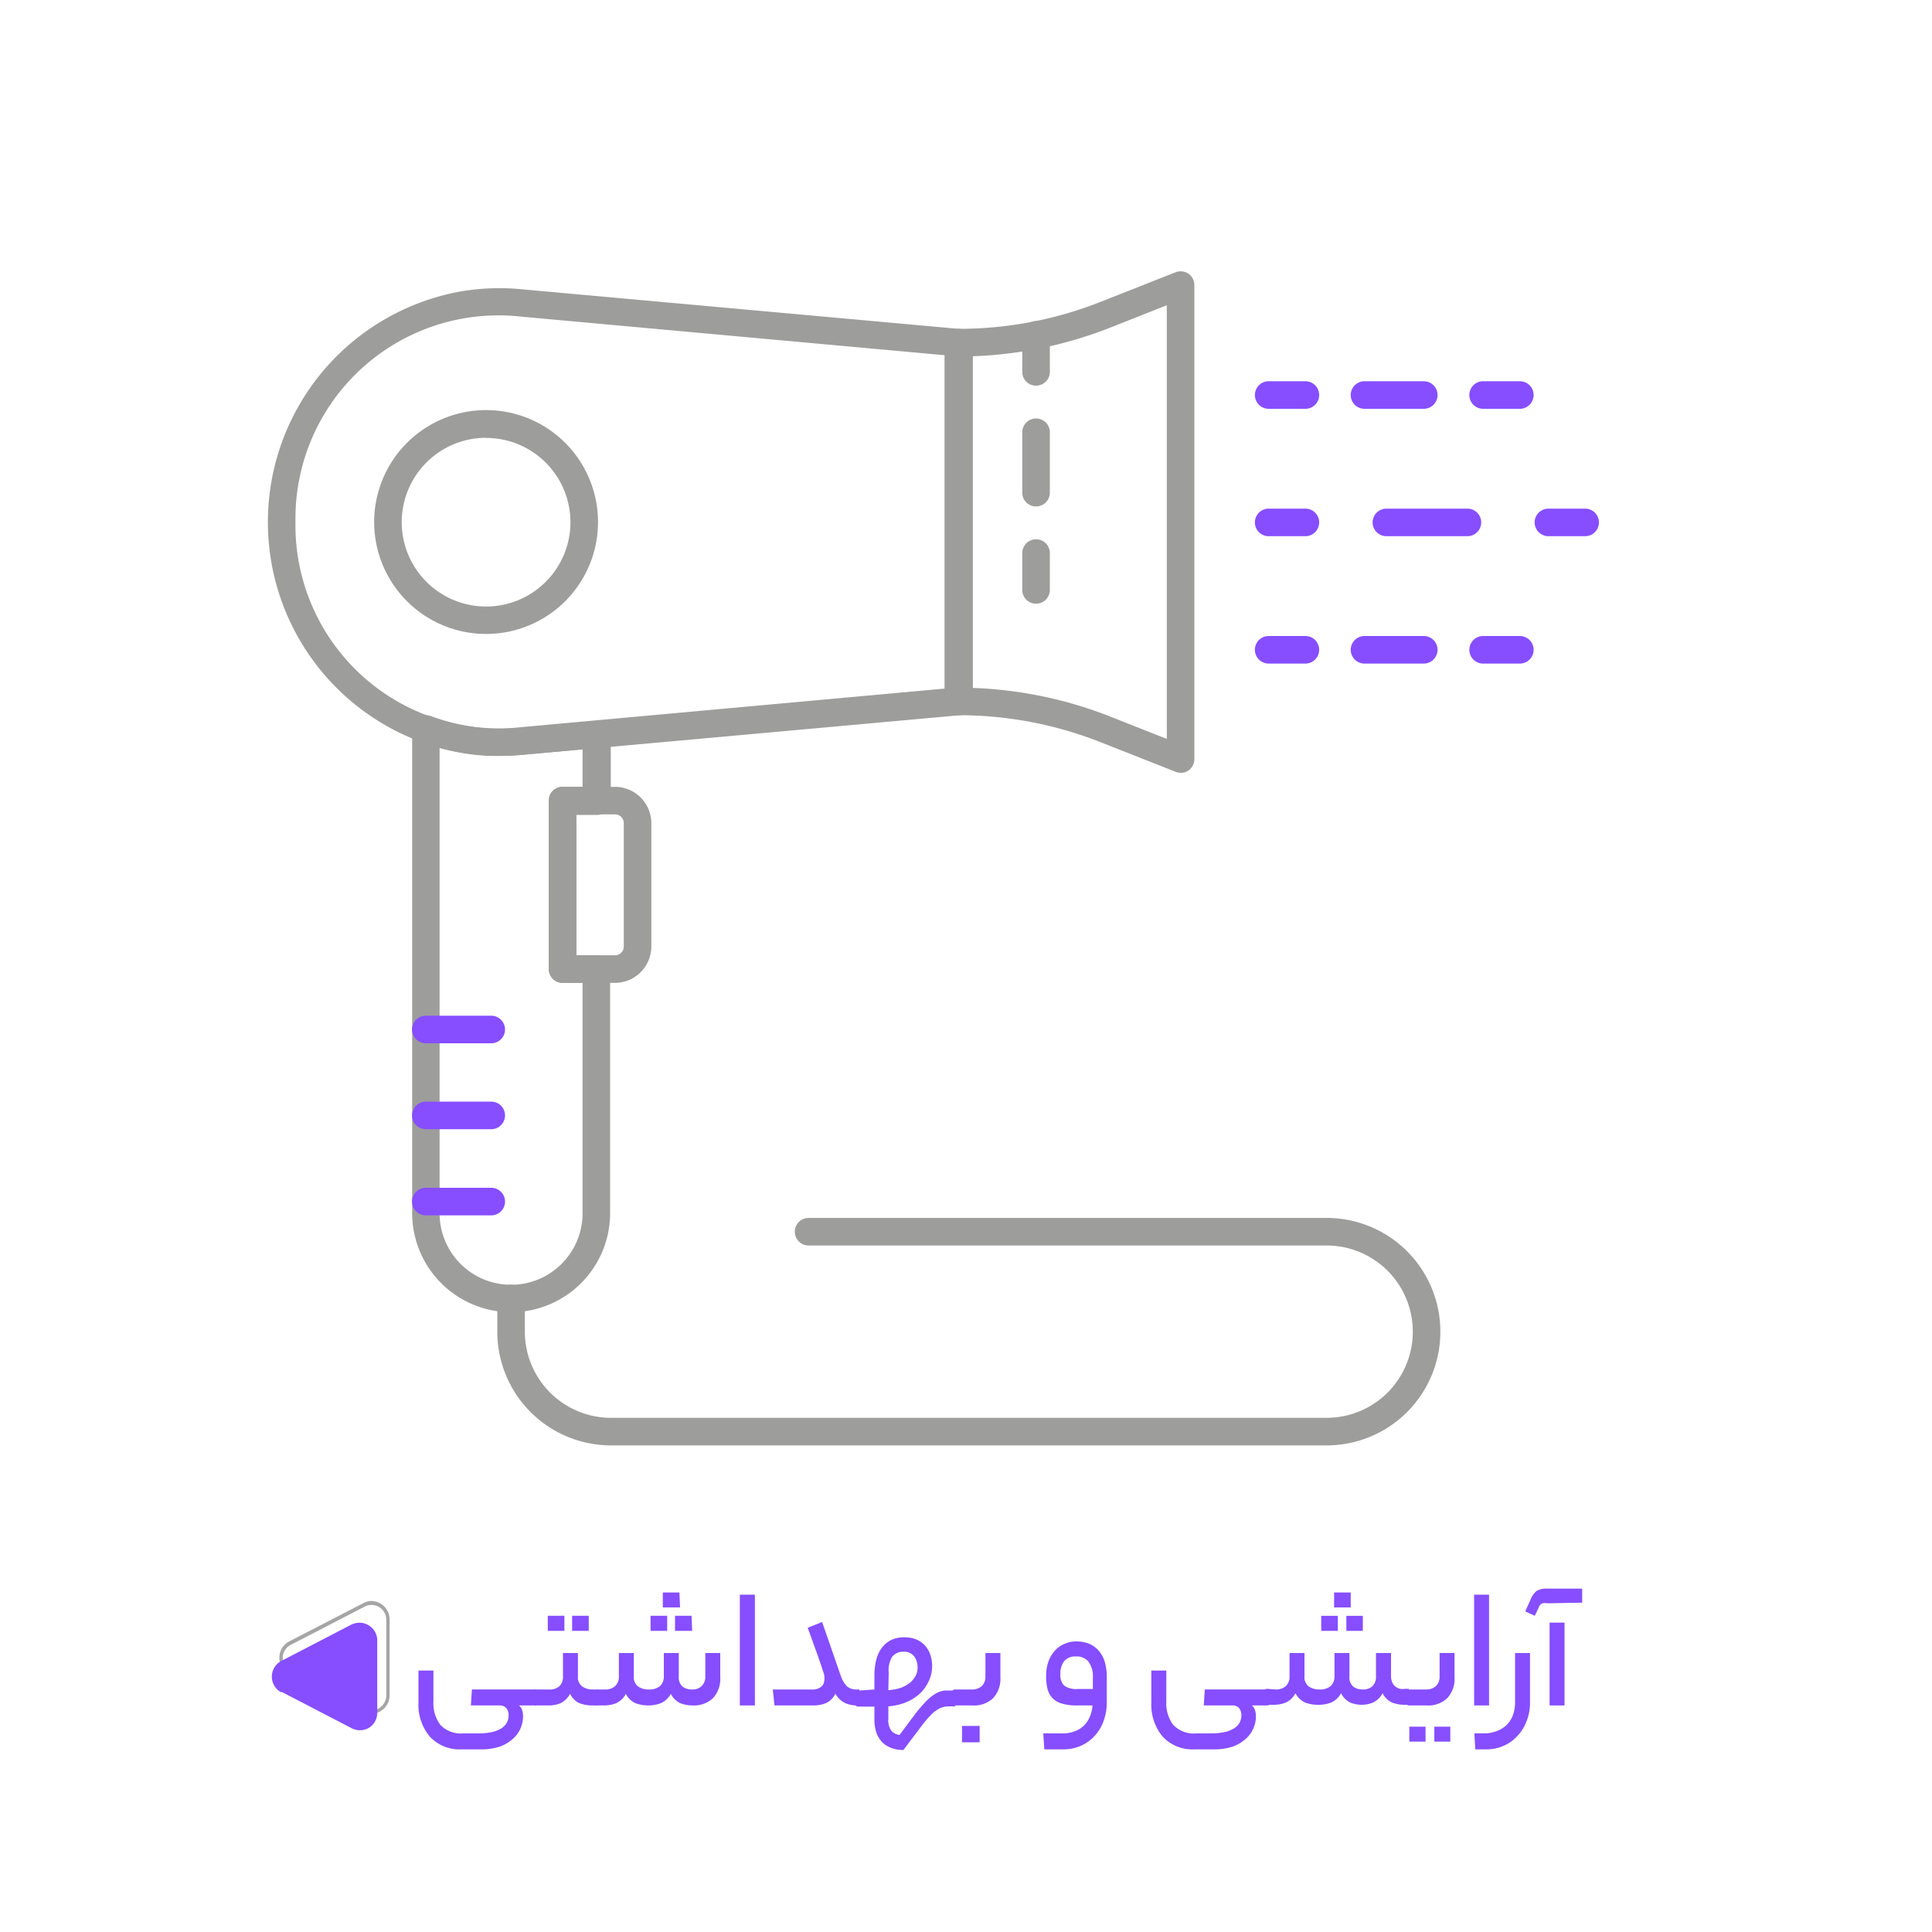 <svg id="Layer_1" data-name="Layer 1" xmlns="http://www.w3.org/2000/svg" viewBox="0 0 150 150"><defs><style>.cls-1{fill:#9d9d9c;}.cls-2{fill:#864eff;}.cls-3{opacity:0.75;}.cls-4{fill:#878787;}</style></defs><path class="cls-1" d="M38.63,58.69a15.19,15.19,0,0,1-2.76-.23A18.19,18.19,0,0,1,20.8,40.65v-.23A18.19,18.19,0,0,1,35.87,22.61a18,18,0,0,1,4.75-.14l33.91,3.07a1.07,1.07,0,0,1,1,1.06V54.47a1.07,1.07,0,0,1-1,1.06L40.62,58.6C39.93,58.66,39.27,58.69,38.63,58.69ZM22.94,40.54A15.77,15.77,0,0,0,40.43,56.46l32.93-3V27.58l-32.93-3a15.77,15.77,0,0,0-17.49,15.9Z"/><path class="cls-1" d="M91.66,60a1.09,1.09,0,0,1-.39-.08l-5.86-2.31a29.87,29.87,0,0,0-11-2.08,1.07,1.07,0,0,1-1.07-1.07V26.6a1.07,1.07,0,0,1,1.07-1.07,29.87,29.87,0,0,0,11-2.08l5.86-2.31a1.08,1.08,0,0,1,1,.11,1.07,1.07,0,0,1,.46.88V58.94a1.07,1.07,0,0,1-.46.88A1,1,0,0,1,91.66,60ZM75.5,53.41a32.19,32.19,0,0,1,10.69,2.22l4.4,1.74V23.7l-4.4,1.74A32.19,32.19,0,0,1,75.5,27.66Z"/><path class="cls-1" d="M47.74,76.31H43.68a1.07,1.07,0,0,1-1.07-1.07V62.16a1.06,1.06,0,0,1,1.07-1.07h4.06a2.83,2.83,0,0,1,2.83,2.82v9.58A2.83,2.83,0,0,1,47.74,76.31Zm-3-2.14h3a.68.68,0,0,0,.69-.68V63.91a.68.68,0,0,0-.69-.68h-3Z"/><path class="cls-1" d="M39.68,101.88A7.7,7.7,0,0,1,32,94.2V56.6a1.09,1.09,0,0,1,.46-.88,1.06,1.06,0,0,1,1-.12,16.16,16.16,0,0,0,4,.92,15.59,15.59,0,0,0,2.79,0l6-.54a1.11,1.11,0,0,1,.82.28,1.08,1.08,0,0,1,.35.79v5.15a1.07,1.07,0,0,1-1.07,1.07H44.75V74.17H46.3a1.07,1.07,0,0,1,1.07,1.07v19A7.7,7.7,0,0,1,39.68,101.88ZM34.13,58.07V94.2a5.55,5.55,0,0,0,11.1,0V76.31H43.68a1.07,1.07,0,0,1-1.07-1.07V62.16a1.06,1.06,0,0,1,1.07-1.07h1.55V58.18l-4.78.43a17.25,17.25,0,0,1-3.19,0A17.94,17.94,0,0,1,34.13,58.07Z"/><path class="cls-1" d="M80.44,29.94a1.06,1.06,0,0,1-1.07-1.07V26a1.07,1.07,0,0,1,2.14,0v2.86A1.07,1.07,0,0,1,80.44,29.94Z"/><path class="cls-1" d="M80.44,39.32a1.06,1.06,0,0,1-1.07-1.07V33.56a1.07,1.07,0,0,1,2.14,0v4.69A1.07,1.07,0,0,1,80.44,39.32Z"/><path class="cls-1" d="M80.44,46.87a1.06,1.06,0,0,1-1.07-1.07V42.94a1.07,1.07,0,0,1,2.14,0V45.8A1.07,1.07,0,0,1,80.44,46.87Z"/><path class="cls-2" d="M101.35,41.63H98.5a1.07,1.07,0,1,1,0-2.14h2.85a1.07,1.07,0,1,1,0,2.14Z"/><path class="cls-2" d="M113.93,41.63h-6.29a1.07,1.07,0,0,1,0-2.14h6.29a1.07,1.07,0,0,1,0,2.14Z"/><path class="cls-2" d="M123.07,41.63h-2.85a1.07,1.07,0,1,1,0-2.14h2.85a1.07,1.07,0,1,1,0,2.14Z"/><path class="cls-2" d="M101.35,31.74H98.5a1.07,1.07,0,1,1,0-2.14h2.85a1.07,1.07,0,1,1,0,2.14Z"/><path class="cls-2" d="M110.54,31.74h-4.6a1.07,1.07,0,1,1,0-2.14h4.6a1.07,1.07,0,0,1,0,2.14Z"/><path class="cls-2" d="M118,31.74h-2.85a1.07,1.07,0,1,1,0-2.14H118a1.07,1.07,0,0,1,0,2.14Z"/><path class="cls-2" d="M101.35,51.52H98.5a1.07,1.07,0,1,1,0-2.14h2.85a1.07,1.07,0,1,1,0,2.14Z"/><path class="cls-2" d="M110.54,51.52h-4.6a1.07,1.07,0,1,1,0-2.14h4.6a1.07,1.07,0,0,1,0,2.14Z"/><path class="cls-2" d="M118,51.52h-2.85a1.07,1.07,0,1,1,0-2.14H118a1.07,1.07,0,0,1,0,2.14Z"/><path class="cls-2" d="M38.14,94.36H33.06a1.07,1.07,0,1,1,0-2.14h5.08a1.07,1.07,0,0,1,0,2.14Z"/><path class="cls-2" d="M38.14,87.67H33.06a1.07,1.07,0,1,1,0-2.14h5.08a1.07,1.07,0,1,1,0,2.14Z"/><path class="cls-2" d="M38.14,81H33.06a1.07,1.07,0,1,1,0-2.14h5.08a1.07,1.07,0,1,1,0,2.14Z"/><path class="cls-1" d="M37.74,49.22a8.69,8.69,0,1,1,8.69-8.68A8.69,8.69,0,0,1,37.74,49.22Zm0-15.23a6.55,6.55,0,1,0,6.55,6.55A6.55,6.55,0,0,0,37.74,34Z"/><path class="cls-1" d="M103,112.22H47.43a8.83,8.83,0,0,1-8.82-8.82v-2.59a1.07,1.07,0,1,1,2.14,0v2.59a6.69,6.69,0,0,0,6.68,6.68H103a6.69,6.69,0,0,0,0-13.38H62.78a1.07,1.07,0,1,1,0-2.14H103a8.83,8.83,0,0,1,0,17.66Z"/><g class="cls-3"><path class="cls-4" d="M28.81,124.3a1.44,1.44,0,0,1,1.44,1.45v5.87a1.43,1.43,0,0,1-.69,1.23,1.4,1.4,0,0,1-1.41.05L22.47,130a1.44,1.44,0,0,1-.78-1.29,1.41,1.41,0,0,1,.78-1.28l5.68-2.93A1.41,1.41,0,0,1,28.81,124.3Zm0,8.5a1.13,1.13,0,0,0,.61-.17,1.17,1.17,0,0,0,.57-1v-5.87a1.17,1.17,0,0,0-.57-1,1.15,1.15,0,0,0-1.15,0l-5.68,2.94a1.14,1.14,0,0,0-.64,1,1.16,1.16,0,0,0,.64,1l5.68,2.94A1.13,1.13,0,0,0,28.81,132.8Z"/></g><path class="cls-2" d="M21.85,131.35l5.42,2.81a1.38,1.38,0,0,0,1.35,0,1.36,1.36,0,0,0,.67-1.18v-5.61a1.36,1.36,0,0,0-.67-1.18,1.3,1.3,0,0,0-.71-.2,1.43,1.43,0,0,0-.64.15l-5.42,2.81a1.38,1.38,0,0,0,0,2.45Z"/><path class="cls-2" d="M37.11,134.58a5,5,0,0,0,1.12-.11,2.32,2.32,0,0,0,.74-.31,1.21,1.21,0,0,0,.4-.45,1.25,1.25,0,0,0,.12-.54.88.88,0,0,0-.16-.53.66.66,0,0,0-.56-.23H36.56l.08-1.24h5v1.24H40.3a.85.85,0,0,1,.24.37,1.7,1.7,0,0,1,.07.53,2.4,2.4,0,0,1-.17.82,2.36,2.36,0,0,1-.56.82,3.17,3.17,0,0,1-1,.63,4.49,4.49,0,0,1-1.58.24H35.82a3.15,3.15,0,0,1-2.46-1,3.87,3.87,0,0,1-.87-2.67V129.7h1.16v2.43a2.77,2.77,0,0,0,.54,1.79,2.2,2.2,0,0,0,1.8.66Z"/><path class="cls-2" d="M42.62,131.17a1.11,1.11,0,0,0,.82-.26,1,1,0,0,0,.27-.76v-1.81h1.16v1.81a.89.89,0,0,0,.35.8,1.39,1.39,0,0,0,.78.22h.39v1.24H46a2.77,2.77,0,0,1-1-.17,1.53,1.53,0,0,1-.74-.73,1.68,1.68,0,0,1-.75.73,2.38,2.38,0,0,1-.88.17h-1c-.21,0-.31-.19-.31-.59s.1-.65.31-.65Zm1.2-4.55H42.53v-1.17h1.29Zm1.89,0H44.42v-1.17h1.29Z"/><path class="cls-2" d="M46.93,131.17a1.15,1.15,0,0,0,.83-.26,1,1,0,0,0,.29-.76v-1.81h1.16v1.81a.89.89,0,0,0,.35.8,1.39,1.39,0,0,0,.78.22,1.32,1.32,0,0,0,.9-.26,1,1,0,0,0,.3-.76v-1.81H52.7v1.81a.94.94,0,0,0,.3.8,1.15,1.15,0,0,0,.71.22,1,1,0,0,0,.76-.26,1,1,0,0,0,.29-.76v-1.81h1.16v1.87a2.21,2.21,0,0,1-.57,1.64,2.16,2.16,0,0,1-1.59.56,2.6,2.6,0,0,1-.93-.17,1.59,1.59,0,0,1-.75-.73,1.64,1.64,0,0,1-.78.73,2.88,2.88,0,0,1-1.95,0,1.56,1.56,0,0,1-.76-.73,1.6,1.6,0,0,1-.76.73,2.6,2.6,0,0,1-.93.17h-.52c-.21,0-.31-.19-.31-.59s.1-.65.31-.65Zm4.87-4.55H50.51v-1.17H51.8Zm1-1.82H51.46v-1.16h1.29Zm.94,1.82H52.41v-1.17h1.28Z"/><path class="cls-2" d="M57.44,123.81h1.17v8.6H57.44Z"/><path class="cls-2" d="M63,131.17a1.05,1.05,0,0,0,.79-.24.71.71,0,0,0,.21-.47,1.6,1.6,0,0,0,0-.33c0-.14-.1-.36-.19-.65s-.23-.68-.4-1.17l-.7-1.93,1.12-.45,1.45,4.19a2.26,2.26,0,0,0,.48.81,1.14,1.14,0,0,0,.78.24h.18v1.24h-.18a2.24,2.24,0,0,1-.89-.17,1.72,1.72,0,0,1-.79-.74,1.56,1.56,0,0,1-.73.73,2.58,2.58,0,0,1-1,.18h-3L60,131.17Z"/><path class="cls-2" d="M67.89,131.17V130a5.23,5.23,0,0,1,.11-1,2.83,2.83,0,0,1,.37-.93,2.16,2.16,0,0,1,.72-.69,2.28,2.28,0,0,1,1.13-.26,2.41,2.41,0,0,1,.93.17,2,2,0,0,1,.67.47,2.1,2.1,0,0,1,.41.71,2.74,2.74,0,0,1,.14.87,2.71,2.71,0,0,1-.27,1.2,3,3,0,0,1-.74,1,3.66,3.66,0,0,1-1.08.65,4.45,4.45,0,0,1-1.31.29v1a1.35,1.35,0,0,0,.24.9,1,1,0,0,0,.63.32L71.11,133a11.57,11.57,0,0,1,.88-1,3.36,3.36,0,0,1,.69-.53,1.89,1.89,0,0,1,.67-.22c.22,0,.49,0,.8,0v1.24a6.8,6.8,0,0,0-.68,0,1.77,1.77,0,0,0-.58.18,2.86,2.86,0,0,0-.61.47,9.22,9.22,0,0,0-.75.89l-1.39,1.84a2.58,2.58,0,0,1-.88-.14,2,2,0,0,1-.72-.42,2.06,2.06,0,0,1-.48-.74,3.08,3.08,0,0,1-.17-1.07v-1H66.63c-.2,0-.31-.19-.31-.59s.11-.65.31-.65Zm1.08.05a3.71,3.71,0,0,0,1-.19,2.55,2.55,0,0,0,.71-.41,1.83,1.83,0,0,0,.43-.55,1.38,1.38,0,0,0,.13-.6,1.42,1.42,0,0,0-.27-.88,1,1,0,0,0-.83-.35,1.07,1.07,0,0,0-.9.43A2.12,2.12,0,0,0,69,129.9Z"/><path class="cls-2" d="M75.42,131.17a1.12,1.12,0,0,0,.8-.26,1,1,0,0,0,.29-.76v-1.81h1.16v1.87a2.21,2.21,0,0,1-.57,1.64,2.14,2.14,0,0,1-1.59.56H74.14c-.21,0-.31-.19-.31-.59s.1-.65.31-.65Zm.64,4.1H74.69V134h1.37Z"/><path class="cls-2" d="M82.46,134.58a2.64,2.64,0,0,0,1-.17,2,2,0,0,0,.73-.47,2.08,2.08,0,0,0,.44-.69,2.58,2.58,0,0,0,.19-.84H83.62a4,4,0,0,1-1.19-.15,1.54,1.54,0,0,1-1.11-1.17,4.13,4.13,0,0,1-.1-1,3.47,3.47,0,0,1,.15-1,2.57,2.57,0,0,1,.46-.85,2,2,0,0,1,.75-.58,2.2,2.2,0,0,1,1-.22,2.66,2.66,0,0,1,.9.15,2,2,0,0,1,.75.49,2.32,2.32,0,0,1,.52.87,4.1,4.1,0,0,1,.18,1.29v1.94a4.27,4.27,0,0,1-.23,1.39,3.43,3.43,0,0,1-.67,1.16,3.31,3.31,0,0,1-1.08.8,3.37,3.37,0,0,1-1.44.29H81.08L81,134.58ZM82.33,130a1.14,1.14,0,0,0,.29.87,1.67,1.67,0,0,0,1.11.26h1.12v-.86A1.93,1.93,0,0,0,84.5,129a1.19,1.19,0,0,0-1-.39,1.08,1.08,0,0,0-.89.38A1.57,1.57,0,0,0,82.33,130Z"/><path class="cls-2" d="M94,134.58a5,5,0,0,0,1.12-.11,2.32,2.32,0,0,0,.74-.31,1.21,1.21,0,0,0,.4-.45,1.25,1.25,0,0,0,.12-.54.88.88,0,0,0-.16-.53.66.66,0,0,0-.56-.23H93.46l.08-1.24h4.95v1.24H97.2a.85.85,0,0,1,.24.37,1.7,1.7,0,0,1,.07.53,2.4,2.4,0,0,1-.17.82,2.36,2.36,0,0,1-.56.82,3.17,3.17,0,0,1-1,.63,4.53,4.53,0,0,1-1.58.24H92.72a3.15,3.15,0,0,1-2.46-1,3.87,3.87,0,0,1-.87-2.67V129.7h1.16v2.43a2.77,2.77,0,0,0,.54,1.79,2.2,2.2,0,0,0,1.8.66Z"/><path class="cls-2" d="M99,131.17a1.15,1.15,0,0,0,.83-.26,1,1,0,0,0,.29-.76v-1.81h1.16v1.81a.89.89,0,0,0,.35.8,1.42,1.42,0,0,0,.78.22,1.32,1.32,0,0,0,.9-.26,1,1,0,0,0,.3-.76v-1.81h1.16v1.81a.94.94,0,0,0,.3.8,1.15,1.15,0,0,0,.71.22,1.05,1.05,0,0,0,.78-.26,1,1,0,0,0,.27-.76v-1.81H108v1.81a1.14,1.14,0,0,0,.1.48.73.73,0,0,0,.25.32,1,1,0,0,0,.34.17,1.33,1.33,0,0,0,.4,0h.29v1.24h-.29a2.77,2.77,0,0,1-1-.17,1.59,1.59,0,0,1-.75-.73,1.59,1.59,0,0,1-.75.73,2.37,2.37,0,0,1-.84.17,2.46,2.46,0,0,1-.91-.17,1.63,1.63,0,0,1-.72-.73,1.64,1.64,0,0,1-.78.73,2.81,2.81,0,0,1-1,.17,2.86,2.86,0,0,1-1-.17,1.56,1.56,0,0,1-.76-.73,1.6,1.6,0,0,1-.76.73,2.6,2.6,0,0,1-.93.17h-.52c-.21,0-.31-.19-.31-.59s.1-.65.31-.65Zm4.87-4.55h-1.29v-1.17h1.29Zm1-1.82h-1.29v-1.16h1.29Zm.94,1.82h-1.28v-1.17h1.28Z"/><path class="cls-2" d="M110.68,131.17a1.1,1.1,0,0,0,.8-.26,1,1,0,0,0,.29-.76v-1.81h1.16v1.87a2.21,2.21,0,0,1-.57,1.64,2.13,2.13,0,0,1-1.59.56H109.4c-.21,0-.31-.19-.31-.59s.1-.65.31-.65Zm0,4.05h-1.26v-1.16h1.26Zm1.92,0h-1.24v-1.16h1.24Z"/><path class="cls-2" d="M114.45,123.81h1.16v8.6h-1.16Z"/><path class="cls-2" d="M118.52,133.64a3.4,3.4,0,0,1-.72,1.15,3.12,3.12,0,0,1-1.07.76,3.29,3.29,0,0,1-1.33.27h-.86l-.07-1.24h.65a2.83,2.83,0,0,0,1.14-.2,2.15,2.15,0,0,0,.79-.53,2.12,2.12,0,0,0,.44-.77,3,3,0,0,0,.14-.9v-3.84h1.16v3.84A3.87,3.87,0,0,1,118.52,133.64Z"/><path class="cls-2" d="M120.17,124.48a1.53,1.53,0,0,0-.43,0,.55.55,0,0,0-.28.34l-.3.63-.74-.34.4-.89a1.62,1.62,0,0,1,.5-.71,1.51,1.51,0,0,1,.8-.17h2.72l0,1.09Zm.14,1.5h1.16v6.43h-1.16Z"/></svg>